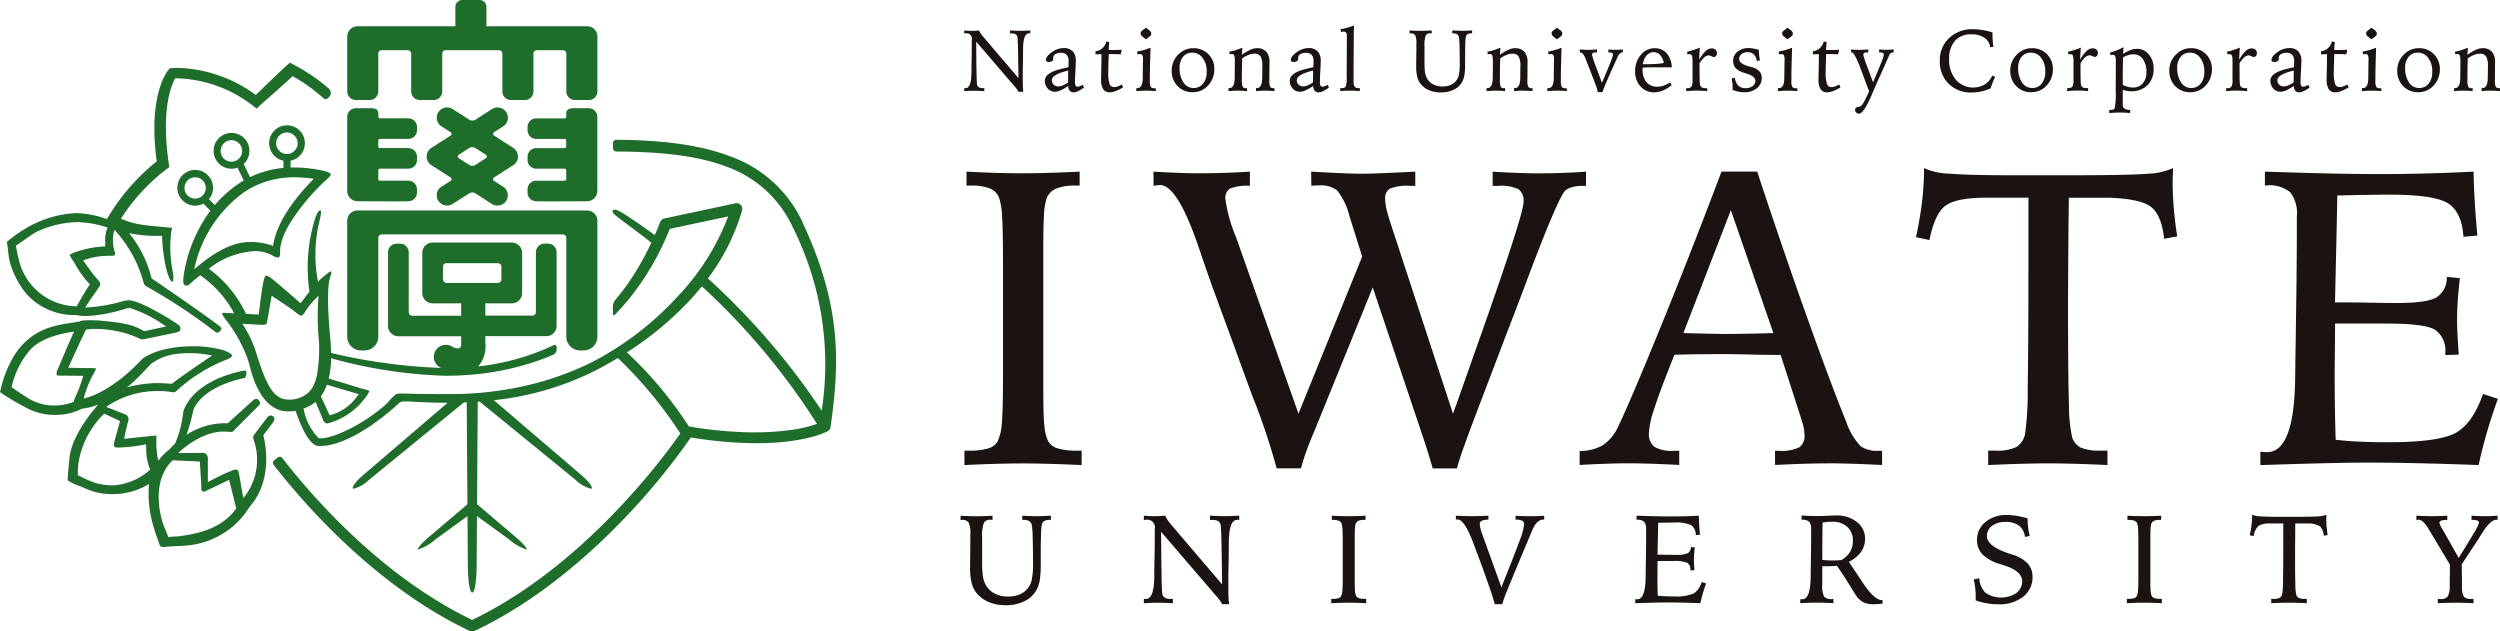 <svg xmlns="http://www.w3.org/2000/svg" width="311.975" height="78.794"><path d="M44.406 12.482h1.724a1.076 1.076 0 001.077-1.068V6.691a.43.43 0 01.431-.427h3.242a.43.43 0 01.431.427v4.723a1.075 1.075 0 001.077 1.068h1.725a1.076 1.076 0 001.077-1.068V6.691a.43.43 0 01.431-.427h6.639a.43.43 0 01.431.427v4.723a1.076 1.076 0 001.077 1.068h1.724a1.076 1.076 0 001.077-1.068V6.691A.431.431 0 0167 6.264h3.241a.43.43 0 01.431.427v4.723a1.076 1.076 0 001.077 1.068h1.724a1.076 1.076 0 001.077-1.068V4.555a1.291 1.291 0 00-1.293-1.281H60.704V.854A.861.861 0 0059.842 0h-2.155a.861.861 0 00-.862.854v2.42h-12.2a1.291 1.291 0 00-1.293 1.281v6.859a1.076 1.076 0 001.077 1.068M61.681 22.129l2.007-1.287.375-.242h.007l.05-.036q.037-.028.072-.058l.04-.035c.031-.029.061-.06.089-.091l.013-.014a1.253 1.253 0 00.093-.125l.005-.006.016-.027.043-.073c.014-.025.016-.033.024-.05l.028-.061c.009-.021.016-.042.024-.064a.757.757 0 00.036-.123l.011-.048c.003-.016.009-.048.012-.073s0-.034.007-.051 0-.045 0-.067v-.059-.059-.067c0-.022 0-.034-.007-.051s-.007-.049-.012-.073a.98.98 0 00-.03-.12l-.017-.051a1.473 1.473 0 00-.052-.125l-.024-.05c-.008-.017-.028-.049-.043-.073a.382.382 0 00-.016-.027l-.006-.008-.053-.073-.024-.031c-.016-.02-.034-.039-.052-.058l-.036-.039-.043-.039-.055-.049-.029-.032a1.154 1.154 0 00-.071-.051l-.367-.236-2.007-1.287a.255.255 0 010-.464l1.106-.709a1.274 1.274 0 00.383-1.772 1.3 1.3 0 00-1.788-.38l-2.081 1.335a.731.731 0 01-.723 0l-2.09-1.336a1.3 1.3 0 00-1.788.38 1.274 1.274 0 00.383 1.772l1.106.709a.255.255 0 010 .464l-2.007 1.287-.367.236a1.59 1.59 0 00-.072.051l-.034.025-.056.049-.042.038-.037.04c-.012.014-.035.038-.051.058l-.024.032c-.018.024-.037.048-.053.073l-.006.008-.016.027-.043.073c-.014.025-.016.033-.024.05l-.028.061c-.009.02-.016.042-.024.063s-.012.034-.017.052a3.066 3.066 0 00-.03.119l-.012.072c-.003.024 0 .034-.007.052s0 .045 0 .067v.185c0 .022 0 .035.007.052s.007.048.012.072a.98.98 0 00.03.119l.017.052a.872.872 0 00.052.124l.024.05c.008.017.028.049.043.073s.01.019.016.028v.007a1.286 1.286 0 00.093.125l.013.014c.028.031.057.062.088.091l.041.036q.034.029.071.057l.051.036h.007l.375.242 2.007 1.287a.255.255 0 010 .464l-1.106.709a1.274 1.274 0 00-.383 1.772 1.3 1.3 0 001.788.38l.362-.232 1.72-1.1a.731.731 0 01.723 0l1.719 1.1.362.232a1.3 1.3 0 001.788-.38 1.274 1.274 0 00-.383-1.772l-1.106-.709a.255.255 0 010-.464m-1.075-2.363l-1.3.837a.731.731 0 01-.723 0l-1.3-.837a.255.255 0 010-.464l1.3-.837a.731.731 0 01.723 0l1.3.837a.255.255 0 010 .464M45.052 43.731h.431a1.721 1.721 0 001.724-1.708V29.68a.43.43 0 01.431-.427h22.6a.43.43 0 01.431.427v12.343a1.721 1.721 0 001.724 1.708h.431a1.721 1.721 0 001.724-1.708V27.545a1.291 1.291 0 00-1.293-1.281H44.621a1.291 1.291 0 00-1.293 1.281v14.478a1.721 1.721 0 001.724 1.708M70.442 22.55h-3.531a1.076 1.076 0 00-1.077 1.068v.427a1.076 1.076 0 001.077 1.068c.292.04 6.337 0 6.337 0a1.291 1.291 0 001.293-1.281V14.57a1.076 1.076 0 00-1.077-1.068H71.74c-.593 0-1.077.07-1.077.657v.4a.215.215 0 01-.215.213h-3.537a1.076 1.076 0 00-1.077 1.068v.427a1.076 1.076 0 001.077 1.068h3.536a.215.215 0 01.215.213v.722a.215.215 0 01-.215.213h-3.536a1.076 1.076 0 00-1.077 1.068v.427a1.076 1.076 0 001.077 1.068h3.536a.215.215 0 01.215.213v1.079a.215.215 0 01-.215.213M44.622 25.112s6.045.04 6.337 0a1.076 1.076 0 001.077-1.068v-.427a1.076 1.076 0 00-1.077-1.068h-3.536a.215.215 0 01-.215-.213v-1.078a.215.215 0 01.215-.214h3.536a1.076 1.076 0 001.077-1.068v-.427a1.076 1.076 0 00-1.077-1.068h-3.536a.215.215 0 01-.215-.213v-.722a.215.215 0 01.215-.213h3.536a1.076 1.076 0 001.077-1.068v-.427a1.076 1.076 0 00-1.077-1.068h-3.536a.215.215 0 01-.215-.213v-.4c0-.587-.485-.657-1.077-.657h-1.724a1.076 1.076 0 00-1.077 1.068v9.262a1.291 1.291 0 001.293 1.281M32.877 54.394l-.023-.081 1.231-1.615c.326-.546.057-.706-.044-.766a.557.557 0 00-.28-.087.571.571 0 00-.436.281l-1.646 2.164a.641.641 0 00-.051.536 7.487 7.487 0 01-1.028 7.033l-.225.277-.015.011-.577-3.268c-.1-.251-.246-.284-.363-.284a.931.931 0 00-.312.066 20.489 20.489 0 00-2.334 1.064c-.224.115-.418.215-.586.295l-.246.117-.006-2.992a.643.643 0 00-.535-.634l-3.164.029.336-.3c.623-.559 2.851-2.383 5.343-2.383 0 0 .444.013.885.042a.412.412 0 00.262-.061l3.16-3.163.012-.011a.514.514 0 00.213-.339.547.547 0 00-.166-.382.393.393 0 00-.3-.162.756.756 0 00-.447.213l-3.106 2.825h-.071c-.1 0-.2-.006-.306-.006a8.829 8.829 0 00-4.79 1.462 19.992 19.992 0 00.837-2.989c.005-.028.688-2.839 6.251-4.08.306-.068.31-.086.385-.53l.014-.08a.24.24 0 00-.284-.337 1.428 1.428 0 00-.3.038c-6.574 1.466-7.293 5.1-7.3 5.139a13.256 13.256 0 01-1.032 3.941 8.766 8.766 0 00-.7.713 6.909 6.909 0 00-1.382 1.4 10.842 10.842 0 01-.239-2.616 3.066 3.066 0 00-.012-.531c-.4.04-3.744.389-3.779.393l-.234.024.047-.228c.149-.729.378-1.7.481-2.046a.64.64 0 00-.284-.733l-2.477-.978.268-.181a11.135 11.135 0 016.378-1.789 8.854 8.854 0 011.1.062c.05 0 .112.015.184.026a3.724 3.724 0 00.52.062c.2 0 .34-.187.417-.269a20.316 20.316 0 016.083-3.785c.657-.258.773-.446.756-.558-.026-.164-.74-.553-1.158-.664a14.31 14.31 0 00-3.671-.469c-4.55 0-6.329 1.551-6.357 1.571a.634.634 0 00-.083.074c-3.305 3.515-5.964 4.529-6.954 4.8l-.291.08.078-.289a12.865 12.865 0 011.029-2.58c.026-.049.057-.1.091-.165a4.768 4.768 0 00.356-.723 5.721 5.721 0 00-.871-.047q-.176 0-.342.005L8.51 45.89l.112-.238c.264-.56.57-1.232.865-1.882.445-.981 1-2.156 1.219-2.569l.04-.074.083-.014a10.138 10.138 0 012.458.014 12.687 12.687 0 014.179 1.147.539.539 0 00.3.076 1.171 1.171 0 00.277-.036l3.888-.807c.334-.082.535-.166.573-.353a.643.643 0 00-.252-.644c-.039-.028-4.229-2.828-6.064-3.031h-.022a4.671 4.671 0 00-.523.042l-.023.007-.073-.007a20.059 20.059 0 01-4.926.859l.181-.274c.247-.375.485-.749.786-1.168.342-.476.677-.959.842-1.235.125-.21.076-.25.033-.43-.021-.085-.126-.223-.515-.669-.26-.3-.6-.75-1.453-1.93l-.121-.167.189-.087a8.957 8.957 0 012.649-.49c.123-.008.245-.008.347-.008h.219c.3 0 .472-.021.5-.062a.376.376 0 00.053-.395 4.637 4.637 0 01-.134-2.449l.069-.326.212.208a15.67 15.67 0 013.453 6.412.64.64 0 00.259.377l.143.084a71.249 71.249 0 018.5 5.616.446.446 0 00.283.13.6.6 0 00.4-.272c.181-.233.188-.315-.159-.579-2.224-1.691-7.063-4.993-8.02-5.649-.12-.082-.4-.209-.442-.353a14.326 14.326 0 00-2.784-5.568 17.518 17.518 0 003.425.342c.169 0 .339 0 .512-.008l.17-.005.007.169c.142 3.226.864 5.562 1.282 5.562h.011c.07-.013.212-.276.029-1.323a15.308 15.308 0 01-.253-4.11l.016-.252a5.38 5.38 0 01.141-.943l.025-.112h-.141c-3.725-.334-4.447-.4-6.071-1.043l-.172-.08.1-.162a24.416 24.416 0 015.621-6.05l.314-.229-.057-.382c-1-6.777.319-9.834.749-10.609l.048-.087h.23a16.138 16.138 0 019.489 3.442l.449.337.4-.392.272-.24c.743-.656 2.717-2.4 3.719-3.329l.095-.088.111.066a20.8 20.8 0 013.766 2.719.392.392 0 00.233.087c.235 0 .449-.267.556-.426a.707.707 0 00-.187-.92 21.95 21.95 0 00-4.215-2.881l-.2-.112-.4-.223-.346.3c-.72.628-2.9 2.751-3.81 3.634l-.1.1-.118-.082a17.227 17.227 0 00-9.652-3.293c-.421 0-.669.025-.715.029l-.268.029-.176.212c-.261.321-2.522 3.365-1.451 11.294l.013.1-.077.06a25.718 25.718 0 00-6.139 7.146 12.063 12.063 0 00-3.837-.747 13.4 13.4 0 00-6.262 1.889 17.586 17.586 0 00-2.394 1.7c.051.214.093.571.144 1.005a12.62 12.62 0 00.236 1.528A10.814 10.814 0 003.3 36.679a8.045 8.045 0 006.319 2.632 1.053 1.053 0 00.266.071 5.778 5.778 0 00.863.06 19.09 19.09 0 004.785-.873c.235-.067.421-.119.544-.149l.031-.008h.032a15.846 15.846 0 014.267 2.112l.345.213-2.734.587-.439-.212c-.767-.439-1.9-.822-4.652-1.06a14.123 14.123 0 00-2.453-.063c-.1.016-.509.038-.581.148v.008c-.211.026-.4.053-.532.072-2.353.344-5.361.726-7.52 4.037a14.314 14.314 0 00-1.833 4.689 31.726 31.726 0 003.616 2.116l.076.034a7.375 7.375 0 003.272.68 7.01 7.01 0 003.244-.771 7.118 7.118 0 002.01-.509.639.639 0 00-.032.07c-1.018 1.141-3.277 4.026-3.522 6.578l-.019.2c-.121 1.254-.225 2.338-.2 2.6a5.642 5.642 0 001.619.755 13.231 13.231 0 001.674.665 8.839 8.839 0 006.848-.957 13.954 13.954 0 00.643 5.558 7.83 7.83 0 00.324 1c.1.253.165.467.222.639.2.608.223.654.555.654.061 0 .128 0 .2-.009.715-.06 1.14-.078 1.551-.1a25.46 25.46 0 001.114-.065 10.169 10.169 0 007.952-4.851c3.152-3.518 1.781-8.619 1.719-8.842M2.429 32.727c-.045-.23-.141-.487-.2-.793-.077-.406-.158-.834-.224-1.163l-.023-.115.1-.063c.21-.13.5-.333.827-.568.542-.384 1.156-.818 1.687-1.116h.016a12.549 12.549 0 015.023-1.19 12.458 12.458 0 013.794.685 3.644 3.644 0 00-.3 1.663c0 .15.01.32 0 .528l-.007.158-.16.005a11.572 11.572 0 00-3.109.563l-.325.094a5.148 5.148 0 00-.854.389c.032.084.22.386.5.832l.2.321a12.281 12.281 0 001.74 2.423l.112.1-.085.123c-.608.882-1.284 2.112-1.562 2.62a7.514 7.514 0 01-7.144-5.49m4.278 17.872a6.115 6.115 0 01-3.08-.846 30.806 30.806 0 01-2.086-1.376l-.092-.075.019-.126a10.559 10.559 0 012.184-4.387c1.3-1.62 4.089-2.212 5.583-2.405-.665 1.418-1.515 3.5-2.045 4.714a1.052 1.052 0 00-.14.592c.055.079-.011.179.413.179h.076l2.828.026-.052.209a14.807 14.807 0 01-.772 2.1c-.16.376-.3.7-.382.949a6.615 6.615 0 01-2.454.447m11.821-4.863l.317-.337.015-.01a6.544 6.544 0 013.018-1.21 13.305 13.305 0 014.175.1l.431.066-.36.244c-.872.59-3.782 2.569-4.619 3.251l-.052.042h-.067l-.316-.02c-.409-.027-.968-.064-1.619-.064a15.573 15.573 0 00-3.607.533l.528-.442c.631-.532 1.476-1.431 2.156-2.154m-4.5 14.824a8.421 8.421 0 01-1.938-.246 10.95 10.95 0 01-2.034-.857l-.341-.158v-.107a7.833 7.833 0 01.155-1.868l.037-.2a11.01 11.01 0 013.095-5.515l1.973.937-.037.137c-.068.251-.153.552-.243.868-.156.551-.318 1.12-.427 1.566-.076.311-.072.548.012.634a.631.631 0 00.4.092H14.858a21.475 21.475 0 003.169-.36l.2-.042.009.2c0 .1.008.211.011.325a6.561 6.561 0 00.432 2.488.645.645 0 00.077.131 7.58 7.58 0 01-4.722 1.983m8.666 6.291l-.035.006a6.13 6.13 0 01-.93.086 3.409 3.409 0 00-.576.051l-.145.033-.054-.137c-.119-.3-.228-.573-.47-1.167-.623-1.527-1.563-5.844 1.067-8.3l3.375.159.01.152c.007.108.179 2.658.173 2.993s.008.477.159.566a.712.712 0 00.208.04.154.154 0 00.068-.011c.157-.084 2.741-1.311 2.851-1.363l.191-.091.892 3.562c-.933 1.3-2.631 2.879-6.785 3.421" fill="#1f6d2b"/><path d="M100.171 27.77a15.719 15.719 0 00-9.044-8.254c-3.344-1.287-7.6-1.947-13.01-2.057-.534-.011-1.2-.015-1.2-.015a.427.427 0 00-.431.424v.612a.433.433 0 00.431.429s.67 0 1.2.013c5.45.1 9.447.688 12.511 1.867a14.4 14.4 0 018.293 7.556 38.019 38.019 0 013.617 22.9 88.569 88.569 0 00-14.193-16.5 26.64 26.64 0 004.26-8.479.706.706 0 00-.158-.683.718.718 0 00-.672-.211l-8.872 1.891a.708.708 0 00-.515.437q-.324.839-.676 1.641a79.659 79.659 0 00-3.6-2.5 9.159 9.159 0 00-.963-.56c-.025-.013-.512-.26-.668-.013-.124.2.045.361.426.7 0 0 .629.485 1.205.909 1.071.789 2.209 1.649 3.167 2.406a35.265 35.265 0 01-2.9 5.077c-.624.9-1.623 2.1-1.623 2.1a1.377 1.377 0 00-.274.756v.9c0 .235.133.287.3.116 0 0 .992-1.044 1.6-1.786a33.448 33.448 0 005.16-8.8l.034-.085 7.3-1.557-.121.3a30.025 30.025 0 01-6.217 9.722 38.7 38.7 0 01-10.665 8.169 37.515 37.515 0 01-10.122 3.309 41.415 41.415 0 01-7.757.669c-1.915 0-3.592 0-5.146-.055a24.574 24.574 0 00-.686-.011c-.56 0-.626.035-.739.1l-.075.038a8 8 0 00-.929.948l-.187.191c-.106.1-.206.206-.316.3-3.547 2.966-7.034 4.137-8.007 4a.342.342 0 01-.168-.043 6.8 6.8 0 01-1.823-3.507.192.192 0 00-.091-.117 6.584 6.584 0 00.8-.359 4.109 4.109 0 00.755-.516l.982 2.372a.6.6 0 00.538.326 8.61 8.61 0 004.781-3.341 2.852 2.852 0 00.415-.706 3.2 3.2 0 00-.8-.267l-.206-.055c-2.469-.754-3.516-1.061-4.074-1.235a11.748 11.748 0 00.306-2.525 59.84 59.84 0 0014.269 2.183c1.179 0 2.351-.053 3.484-.159a33.74 33.74 0 009.082-2.1c.449-.177.908-.381.908-.381a.718.718 0 00.393-.6v-.331a.249.249 0 00-.388-.241s-.469.225-.913.417a29.685 29.685 0 01-8.484 2.225 3.762 3.762 0 00.892-2.9v-.874h7.6a1.291 1.291 0 001.293-1.281v-9.2a1.076 1.076 0 00-1.077-1.068h-.431a1.076 1.076 0 00-1.077 1.068v7.492a.43.43 0 01-.431.427h-5.879v-1.536h3.3a1.291 1.291 0 001.293-1.281v-5.022a1.291 1.291 0 00-1.293-1.281h-9.876a1.291 1.291 0 00-1.293 1.281v5.022a1.291 1.291 0 001.293 1.281h3.557v1.545h-6.109a.43.43 0 01-.431-.427v-7.492a1.076 1.076 0 00-1.077-1.068h-.431a1.076 1.076 0 00-1.077 1.068v9.2a1.291 1.291 0 001.293 1.281h7.833v.897c0 .494-.114.541-.26.6l-.042.018a1.358 1.358 0 01-.773-.192 1.516 1.516 0 00-2.09.422 1.486 1.486 0 00.426 2.071c.052.034.127.081.22.135a69.929 69.929 0 01-13.706-1.864 26.283 26.283 0 00-.133-2.107c-.121-1.281-.482-5.585-.034-7.195.019-.068.042-.141.065-.216.05-.161.184-.589.105-.644a.062.062 0 00-.038-.012 1.027 1.027 0 00-.411.244l-.11.085a9.774 9.774 0 00-1.082.963 17.842 17.842 0 01.155-7.471 6.14 6.14 0 01.046-.187c.2-.793.226-1.218.076-1.262a.087.087 0 00-.026 0c-.112 0-.38.258-.673 1.224a20.506 20.506 0 00-.642 8.929c-.315.392-.6.767-.833 1.085l-.271.362-.141-.123c-1.213-1.065-3.366-2.9-3.492-2.988l-.159-.1a1.181 1.181 0 00-.45-.239.245.245 0 00-.112.033c-.114.057-.184.306-.23.471v.016c-.191.683-.478 2.946-.618 4.175l-.018.159-1.594-.072a14.673 14.673 0 00-4.65-5.64 10.212 10.212 0 015.712-2.2 4.459 4.459 0 012.148.5l.108.057a1.749 1.749 0 00.641.249.188.188 0 00.067-.01c.1-.04.24-.139.223-.544-.066-1.551.838-3.463 2.845-6.017a26.37 26.37 0 012.917-3.129l.147-.139c.3-.278.447-.43.407-.584-.024-.091-.3-.279-.975-.423a17.345 17.345 0 00-3.615-.4c-.14 0-.279 0-.417.007v-.848a2.23 2.23 0 10-.889 0v.9a12.077 12.077 0 00-4.171 1.157l-.793-1.646a2.193 2.193 0 00.717-1.619 2.235 2.235 0 10-1.48 2.079l.773 1.6c-.205.12-.409.245-.608.378a14.41 14.41 0 00-3 2.684l-.729-.735a2.187 2.187 0 00.508-1.4 2.229 2.229 0 10-1.2 1.959l.867.875a18.262 18.262 0 00-3.324 8v.017c-.071.5-.135 1.17.115 1.28a.565.565 0 00.225.059.722.722 0 00.451-.231c.434-.391.854-.745 1.261-1.068l.114.088a13.5 13.5 0 014.123 4.665l-1.293-.058h-.043c-.148 0-.158.039-.165.064s.008.178.4.719a17.654 17.654 0 012.79 4.988c.106.315.208.686.315 1.079a13.914 13.914 0 00.647 1.986c.886 1.944 1.761 2.879 3.122 3.338a3.55 3.55 0 001.121.12h.106a4.141 4.141 0 00.671-.058c1 2.937 1.976 4.3 2.816 4.381 4.08.164 9.433-4.723 10.1-5.362.257-.245.768-.194 1.215-.194h.088a70.71 70.71 0 004.669.162h.081l-10.44 8.935c-1.251 1.069-1.482 1.642-1.4 1.76a.148.148 0 00.1.029 4.167 4.167 0 001.894-1.079l11.874-9.686.356-.013.086 12.721-4.479 3.806c-1.308 1.063-1.721 1.68-1.733 1.844h.019a5.872 5.872 0 002.185-1.251l4.018-2.921.043 6.3c.03 1.845.232 3.237.548 3.237s.519-1.391.548-3.237l.043-6.309 4.026 2.927a5.881 5.881 0 002.187 1.253h.019c-.011-.163-.425-.781-1.73-1.841l-4.493-3.819.087-12.792.231-.016 12.012 9.8a4.162 4.162 0 001.892 1.078.147.147 0 00.1-.03c.081-.119-.151-.692-1.4-1.759l-10.828-9.262a36.652 36.652 0 0012.695-3.706q1.44-.745 2.776-1.553a52.657 52.657 0 017.8 9.408c-2 2.882-12.029 16.567-25.972 23.274-10.561-5.078-18.806-14.063-23.056-19.38-.306-.383-.633-.806-.633-.806a.422.422 0 00-.6-.071l-.4.321a.438.438 0 00-.073.606s.34.439.649.824c1.114 1.389 2.479 3 4.082 4.739 4.356 4.715 11.314 11.17 19.728 15.141a.7.7 0 00.11.038.784.784 0 00.164.025h.048a.683.683 0 00.095-.01.675.675 0 00.069-.015.678.678 0 00.111-.038c8.414-3.972 15.372-10.426 19.728-15.141a82.079 82.079 0 007.2-8.912l.062-.09.108.017a51.22 51.22 0 008.082.7c6.118 0 8.785-1.437 8.9-1.5a.686.686 0 00.346-.5c1.062-7.645 1.533-14.843-3.488-25.531m-44.878 7.1v-1.605a.43.43 0 01.431-.427h6.429a.43.43 0 01.431.427v1.605a.43.43 0 01-.431.427H55.72a.43.43 0 01-.431-.427M34.461 17.885a1.341 1.341 0 111.341 1.329 1.336 1.336 0 01-1.341-1.329m-6.921.961a1.341 1.341 0 111.341 1.329 1.336 1.336 0 01-1.341-1.329m-3.2 5.937a1.329 1.329 0 111.341-1.329 1.336 1.336 0 01-1.341 1.329m-.1 8.822l.107-.491a15.87 15.87 0 016.221-9.209 11.308 11.308 0 016.387-1.78c.581 0 1.417.086 1.864.138l.346.04-.242.249c-1.574 1.613-4.293 4.789-4.816 7.933l-.034.2-.2-.073a8.551 8.551 0 00-2.684-.414h-.047c-1.928.013-4.06 1.02-6.519 3.079zm20.181 15.478l.353.118-.234.292a5.956 5.956 0 01-3.054 2.234l-.347.1-1.1-2.377a5.561 5.561 0 00.751-1.438zm-9.119.69c-.917-.309-1.581-1.094-2.3-2.8-.363-.863-.642-1.745-.917-2.56A14.183 14.183 0 0030.24 40.4l1.978.111c1.1.1 1.055-.1 1.1-.327.138-.634.577-3.282.577-3.282 1.14.748 2.02 1.342 2.522 1.7.239.169.931.785 1.178.785.137 0 .268-.175.415-.372a9.468 9.468 0 011.745-2.1 30.814 30.814 0 00.051 5.7 19.25 19.25 0 01-.161 3.571c-.19 1.622-.769 2.7-1.719 3.2a3.515 3.515 0 01-2.63.385m58.756 4.193a52.063 52.063 0 01-8.08-.744 49.316 49.316 0 00-7.738-9.25 40.68 40.68 0 007.852-6.5q.789-.851 1.5-1.733a84.946 84.946 0 0114.366 17.16 16.651 16.651 0 01-3.189.749 33.05 33.05 0 01-4.7.308" fill="#1f6d2b"/><path d="M120.612 21.416q1.812.1 3.6.154t3.5.051q1.45 0 3.236-.051t3.78-.154v1.745h-.44a6.344 6.344 0 00-2.525.385 2.2 2.2 0 00-1.178 1.284 7.97 7.97 0 00-.3 1.913q-.091 1.323-.09 4.3v17.9q0 3.03.142 4.263a5.445 5.445 0 00.453 1.823 1.96 1.96 0 001.2.925 8.255 8.255 0 002.446.282h.544v1.8q-2.227-.1-4.117-.154t-3.159-.051q-1.5 0-3.392.051t-3.961.154v-1.8h.518a8.238 8.238 0 002.46-.282 1.958 1.958 0 001.191-.925 6.518 6.518 0 00.5-2.273q.142-1.579.143-5.714v-14.1q0-4.032-.1-5.739a10.079 10.079 0 00-.337-2.375 2.119 2.119 0 00-1.126-1.284 6.23 6.23 0 00-2.524-.385h-.466zM162.037 51.617l7.948-19.6-1.579-5.029a8.424 8.424 0 00-1.528-3.207 3.184 3.184 0 00-2.2-.642q-.414 0-.634.013t-.4.039l-.026-1.771q2.381.129 3.832.193t2.485.064q.984 0 2.524-.064t4.156-.193v1.771h-.7a5.654 5.654 0 00-2.46.346 1.37 1.37 0 00-.6 1.3 6.2 6.2 0 00.194 1.386q.194.821.919 2.976l7.353 22.426q1.01-2.8 2.745-7.749 6.058-17.037 6.058-18.68a1.779 1.779 0 00-.621-1.578 5.118 5.118 0 00-2.563-.423h-.673v-1.771q1.631.1 3.12.154t2.706.051q1.4 0 2.861-.051t2.965-.154v1.771h-.414a5.071 5.071 0 00-1.23.128 2.6 2.6 0 00-.893.411q-.829.642-4.583 10.572l-1.139 3.028-2.175 5.671q-.958 2.541-2.537 6.672-2.849 7.416-3.133 8.775h-3.029q-.362-1.334-1.113-3.618l-.362-1.078-6.006-17.885-6.992 17.209q-.078.206-.311.77a33.366 33.366 0 00-1.657 4.593h-3.029a83.919 83.919 0 00-3.055-9.083q-1.347-3.669-2.123-5.825l-2.822-7.672q-.7-1.95-1.786-5.157-2.615-7.621-4.79-7.621a2.028 2.028 0 00-.3.026l-.479.077-.026-1.771q1.657.1 3.133.154t2.719.051q1.476 0 3.029-.051t3.159-.154v1.771a5.857 5.857 0 00-2.46.334 1.365 1.365 0 00-.6 1.309 18.939 18.939 0 001.269 4.619l.1.257zM214.828 21.416h4.453q3.365 10.195 6.382 18.617t4.751 12.659a8.115 8.115 0 001.786 3 3.52 3.52 0 002.149.565h.518v1.77q-2.019-.1-3.689-.154t-2.809-.051q-1.45 0-3.185.051t-3.677.154v-1.77h.492a5.143 5.143 0 002.511-.424 1.694 1.694 0 00.673-1.556 4.552 4.552 0 00-.1-.913 10.534 10.534 0 00-.337-1.2l-2.537-7.869q-.984 0-2.693-.026-3.107-.077-3.987-.077-1.761 0-3.327.013t-3.249.064q-1.839 4.6-2.511 6.712a11.573 11.573 0 00-.673 3.009 2.061 2.061 0 00.673 1.762 4.214 4.214 0 002.408.5h.7v1.77q-1.89-.1-3.534-.154t-2.939-.051q-1.036 0-2.589.051t-3.366.154v-1.745a5.708 5.708 0 002.913-.732 5.556 5.556 0 001.877-2.273q1.449-3 5.139-12.03t7.78-19.837m1.165 4.824l-5.929 15.344q.492 0 1.424.026 2.925.077 3.987.077 1.294 0 4.686-.077.751-.025 1.139-.026zM248.104 56.232h.906a5.549 5.549 0 002.615-.449 2.515 2.515 0 001.087-1.655 38.749 38.749 0 00.324-5.773q.09-4.978.091-15.5V24.67h-5.23q-3.806 0-5.139 1.014t-1.981 4.272l-1.683-.359q.492-2.232.751-4.388a35.508 35.508 0 00.259-4.234 8.023 8.023 0 003.146.693q2.369.206 8.3.205h6.317q7.871 0 10.136-.192a8.432 8.432 0 003.172-.706q0 .257-.026.808t-.026.834q0 1.617.142 3.336t.427 3.541l-1.631.308q-.31-2.9-1.592-3.951t-5.4-1.18h-4.893q-.026 1.463-.052 4.131-.052 7.005-.052 9.417 0 9.109.117 12.342a18.315 18.315 0 00.4 4.028 2.138 2.138 0 001.113 1.283 5.966 5.966 0 002.382.359h.906v1.8q-2.15-.1-4.052-.154t-3.4-.051q-1.321 0-3.25.051t-4.181.154zM282.64 21.416q4.53.154 8.1.231t6.162.077q2.874 0 5.812-.077t5.968-.231q.025 1.925.155 3.939t.31 4.041l-1.734.154q-.208-3.079-1.916-4.17t-7.379-1.09q-1.45 0-5.308.077-.777.026-1.139.026-.052 3.079-.155 7.544t-.13 5.8h.8q1.527 0 3.819.038t3.068.039q3.753 0 4.958-.693a2.9 2.9 0 001.307-2.566l1.631.154q-.182 1.591-.272 2.951t-.08 2.513q0 .667.13 2.874l.078 1.206-1.683.051v-.205a3.158 3.158 0 00-1.282-2.951q-1.282-.77-5.994-.77h-6.473q0 1.257-.026 3.477t-.026 3.195q0 1.694.026 3.528t.1 4.3q1.295.154 2.939.231t3.612.077q6.5 0 8.557-1.244t3.275-4.785l1.864.616q-.777 2.13-1.372 4.183t-1.036 4.08q-4.065-.154-7.56-.231t-6.317-.077q-3.858 0-12.428.282l-.932.026v-1.668q.181.026.35.039c.112.009.28.013.5.013q3.443 0 3.5-9.6.025-2.412.052-3.772l.1-7q.025-2.258.039-4.388t.013-4.619a4.355 4.355 0 00-.828-3.053 4.072 4.072 0 00-2.952-.847h-.207zM123.857 64.353v.52c-.031 0-.075 0-.131-.008s-.1-.008-.124-.008a.853.853 0 00-.826.4 4.969 4.969 0 00-.216 1.891v2.795a15.5 15.5 0 00.077 1.83 3.369 3.369 0 00.255.973 2.735 2.735 0 001.116 1.26 3.458 3.458 0 001.779.433 3.852 3.852 0 001.367-.222 2.558 2.558 0 001-.681 2.6 2.6 0 00.587-1.126 10.1 10.1 0 00.17-2.22q0-1.868-.043-3.143a10.765 10.765 0 00-.112-1.543.824.824 0 00-.336-.49 1.486 1.486 0 00-.737-.138h-.116v-.52c.062 0 .152 0 .27.008q1.065.054 1.521.053t1.513-.053c.124 0 .214-.008.27-.008v.52h-.093a1.573 1.573 0 00-.683.115.67.67 0 00-.328.383 5.119 5.119 0 00-.124 1.168q-.039.946-.039 3.059v.766a13.854 13.854 0 01-.093 1.849 4.544 4.544 0 01-.3 1.129 3.259 3.259 0 01-1.49 1.6 5.1 5.1 0 01-2.494.582 5.559 5.559 0 01-1.833-.291 3.926 3.926 0 01-1.424-.842 3.242 3.242 0 01-.911-1.374 7.145 7.145 0 01-.27-2.217q0-.551.015-1.8t.015-1.956v-.237a3.513 3.513 0 00-.22-1.623 1 1 0 00-.861-.306h-.139v-.52q.548.031 1.042.046t.9.015q.494 0 1-.015t1.035-.046M142.737 64.353q.363.031.706.046t.676.015q.247 0 .579-.015t.718-.046a2.848 2.848 0 00.278.52 6.558 6.558 0 00.448.589l6.369 7.467q-.023-1.163-.046-3.083-.062-4.032-.139-4.338a.756.756 0 00-.328-.49 1.6 1.6 0 00-.768-.138h-.239v-.528c.062 0 .154 0 .278.008q1.1.054 1.544.053t1.59-.053c.108 0 .19-.008.247-.008l-.008.528c-.031 0-.064-.009-.1-.011s-.085 0-.147 0q-1.035 0-1.05 2.854-.008.719-.008 1.125l-.031 2.035q-.015.452-.019.93t0 1.312q0 .926.023 1.442a6.9 6.9 0 00.077.83h-.857a6.72 6.72 0 00-.934-1.224l-.077-.092-6.624-7.72v.176q.046 7.161.154 7.574a.754.754 0 00.328.49 1.554 1.554 0 00.753.138h.232v.536c-.077 0-.191-.01-.34-.015q-1.081-.046-1.474-.046t-.838.015q-.46.016-.969.046v-.528h.25q1.034 0 1.05-2.838.008-.719.008-1.125l.039-2.035q.008-.658.012-1.282t0-1.427a.96.96 0 00-1.158-1.163h-.205zM166.202 64.353q.54.031 1.073.046t1.042.015q.432 0 .965-.015t1.127-.046v.52h-.131a1.891 1.891 0 00-.753.115.655.655 0 00-.351.383 2.369 2.369 0 00-.089.57q-.027.394-.027 1.283v5.337q0 .9.042 1.271a1.625 1.625 0 00.135.543.585.585 0 00.359.276 2.464 2.464 0 00.73.084h.162v.536q-.664-.031-1.228-.046t-.942-.015q-.448 0-1.011.015t-1.181.046v-.536h.154a2.46 2.46 0 00.734-.084.585.585 0 00.355-.276 1.947 1.947 0 00.15-.678q.042-.471.043-1.7v-4.2q0-1.2-.031-1.711a3.013 3.013 0 00-.1-.708.632.632 0 00-.336-.383 1.857 1.857 0 00-.753-.115h-.139zM181.673 64.353q.579.031 1.1.046t.911.015q.494 0 1.007-.015t1.054-.046l-.008.482a2.551 2.551 0 00-.861.168.414.414 0 00-.212.4 2.307 2.307 0 00.081.539q.081.325.289.9l2.324 6.442q1.86-4.629 2.343-6a7.276 7.276 0 00.483-1.8.545.545 0 00-.189-.482 1.97 1.97 0 00-.868-.161v-.482q.463.031.915.046t.884.015q.37 0 .826-.015t.95-.046v.482h-.116q-.849 0-1.443 1.484-.132.337-.216.52-2.177 5.18-2.8 6.74a14.131 14.131 0 00-.656 1.813h-.949a21.38 21.38 0 00-.718-2.287q-.718-2.1-1.737-4.767-.069-.191-.2-.543-1.119-2.976-1.976-2.976h-.12l-.089.011zM204.232 64.353q1.351.046 2.416.069t1.837.023q.857 0 1.733-.023t1.779-.069q.008.574.046 1.174t.093 1.205l-.517.046a1.491 1.491 0 00-.571-1.243 4.755 4.755 0 00-2.2-.325q-.432 0-1.583.023-.232.008-.34.008-.016.918-.046 2.249t-.035 1.729h.239q.456 0 1.139.011t.915.011a3.428 3.428 0 001.478-.207.865.865 0 00.39-.765l.486.046q-.054.474-.081.88t-.027.75q0 .2.039.857l.023.359-.5.015v-.057a.941.941 0 00-.382-.88 4.247 4.247 0 00-1.787-.23h-1.93q0 .375-.008 1.037t-.008.952q0 .505.008 1.052t.031 1.282q.386.046.876.069t1.077.023a5.681 5.681 0 002.551-.371 2.555 2.555 0 00.976-1.427l.556.184q-.231.635-.409 1.247t-.309 1.216q-1.212-.046-2.254-.069t-1.884-.023q-1.15 0-3.706.084l-.278.008v-.5c.036.005.071.009.1.011s.084 0 .151 0q1.026 0 1.042-2.862.008-.719.016-1.125l.031-2.089q.007-.673.011-1.308t0-1.377a1.3 1.3 0 00-.247-.91 1.215 1.215 0 00-.88-.253h-.062zM224.66 74.773c.036.005.071.009.1.011s.084 0 .151 0q1.026 0 1.042-2.862.008-.719.016-1.125l.031-2.089q.008-.673.011-1.308t0-1.377a1.3 1.3 0 00-.247-.91 1.214 1.214 0 00-.88-.253h-.062v-.535q.517.038 1.023.053t.984.015q.517 0 1.285-.035t1.023-.034a3.967 3.967 0 012.594.826 2.57 2.57 0 011.011 2.073 2.808 2.808 0 01-.506 1.649 4.007 4.007 0 01-1.517 1.236l1.443 2.165q.077.122.232.352 1.5 2.265 2.455 2.265h.077v.436c-.072 0-.18.015-.324.031q-.5.046-.733.046a3.155 3.155 0 01-1.293-.218 2.569 2.569 0 01-.938-.845q-.077-.1-.853-1.362t-1.563-2.379q-.294.031-.625.046t-.733.015h-.463v2.349a2.731 2.731 0 00.239 1.45 1.172 1.172 0 00.949.3.324.324 0 00.062-.008.343.343 0 01.062-.008.141.141 0 01.05.008.084.084 0 00.027.008v.505q-.549-.03-1.089-.046t-1.073-.015q-.285 0-.8.015t-1.173.046zm2.748-4.9q.371.038.7.053t.583.015q.216 0 .494-.011t.6-.042a3.039 3.039 0 001.088-1.029 2.686 2.686 0 00.347-1.4 2.213 2.213 0 00-.695-1.706 2.642 2.642 0 00-1.868-.643q-.317 0-.618.027t-.594.08q-.023.949-.031 1.951t-.008 2.7M253.023 64.682a9.443 9.443 0 00.066 1.117 8.192 8.192 0 00.2 1.086l-.6.115a2.021 2.021 0 00-.737-1.408 2.782 2.782 0 00-1.71-.459 2.642 2.642 0 00-1.656.49 1.523 1.523 0 00-.637 1.262q0 1.27 2.717 2.173.363.115.556.184a4.207 4.207 0 011.83 1.1 2.423 2.423 0 01.587 1.656 3.026 3.026 0 01-1.165 2.467 4.756 4.756 0 01-3.088.945 8.367 8.367 0 01-2.849-.49c.005-.051.009-.111.011-.18s0-.169 0-.3a9.219 9.219 0 00-.062-1.071 9.46 9.46 0 00-.185-1.056l.695-.161a2.714 2.714 0 00.8 1.836 3.47 3.47 0 003.829.011 1.788 1.788 0 00.718-1.465q0-1.27-2.239-1.974-.317-.1-.494-.161a5.193 5.193 0 01-2.223-1.217 2.583 2.583 0 01-.672-1.836 2.751 2.751 0 011.05-2.2 3.959 3.959 0 012.632-.88 7.685 7.685 0 011.173.092 14.071 14.071 0 011.451.321M265.484 64.353q.54.031 1.073.046t1.042.015q.432 0 .965-.015t1.127-.046v.52h-.127a1.891 1.891 0 00-.753.115.656.656 0 00-.351.383 2.376 2.376 0 00-.089.57q-.027.394-.027 1.283v5.337q0 .9.042 1.271a1.621 1.621 0 00.135.543.584.584 0 00.359.276 2.467 2.467 0 00.73.084h.162v.536q-.664-.031-1.228-.046t-.942-.015q-.448 0-1.011.015t-1.181.046v-.536h.154a2.458 2.458 0 00.733-.084.584.584 0 00.355-.276 1.935 1.935 0 00.151-.678q.042-.471.043-1.7v-4.2q0-1.2-.031-1.711a3 3 0 00-.1-.708.631.631 0 00-.336-.383 1.856 1.856 0 00-.753-.115h-.139zM283.427 74.735h.27a1.654 1.654 0 00.78-.134.749.749 0 00.324-.493 11.537 11.537 0 00.1-1.721q.027-1.484.027-4.621v-2.441h-1.559a2.712 2.712 0 00-1.532.3 2.1 2.1 0 00-.591 1.274l-.5-.107q.147-.666.224-1.308a10.593 10.593 0 00.077-1.262 2.393 2.393 0 00.938.207q.706.061 2.474.061h1.884q2.347 0 3.022-.057a2.516 2.516 0 00.946-.21c0 .051 0 .131-.008.241s-.008.193-.008.249q0 .482.042.995t.127 1.056l-.486.092a1.721 1.721 0 00-.475-1.178 2.919 2.919 0 00-1.61-.352h-1.459q-.008.436-.016 1.232-.016 2.089-.015 2.808 0 2.716.035 3.68a5.46 5.46 0 00.12 1.2.638.638 0 00.332.383 1.777 1.777 0 00.71.107h.27v.536q-.641-.03-1.208-.046t-1.015-.015q-.393 0-.969.015t-1.247.046zM301.538 64.353q.571.031 1.073.046t.888.015q.417 0 .9-.015t1-.046v.528h-.108a1.852 1.852 0 00-.648.088q-.224.088-.224.256a2.451 2.451 0 00.378.826l.162.276 1.86 3.29q1.266-2.012 1.9-3.106a5.472 5.472 0 00.633-1.27.287.287 0 00-.189-.272 1.562 1.562 0 00-.614-.088h-.131v-.528q.463.031.88.046t.733.015q.394 0 .8-.015t.841-.046v.528a.149.149 0 00-.039-.011.457.457 0 00-.069 0h-.093q-.687 0-1.783 1.744-.34.543-.541.857l-1.945 2.946.031 2.731a2.394 2.394 0 00.247 1.327 1.21 1.21 0 00.919.264h.27v.536q-.641-.031-1.216-.046t-1.031-.015q-.386 0-.961.015t-1.247.046v-.536c.036 0 .09 0 .162.008s.124.008.154.008a1.107 1.107 0 00.911-.306 2.326 2.326 0 00.255-1.27l.031-2.716-2.494-4.17q-.07-.1-.177-.291-.687-1.148-1.251-1.148a.761.761 0 00-.1.008l-.166.023zM120.327 3.806q.251.021.489.032t.468.011q.171 0 .4-.011t.5-.032a1.985 1.985 0 00.192.36 4.561 4.561 0 00.31.408l4.409 5.17q-.016-.8-.032-2.135-.043-2.791-.1-3a.522.522 0 00-.227-.339 1.105 1.105 0 00-.532-.1h-.166v-.366q.064 0 .192.005.759.037 1.069.037t1.1-.037q.112-.005.171-.005l-.005.366c-.021 0-.044-.006-.069-.008s-.059 0-.1 0q-.716 0-.727 1.976-.005.5-.005.779l-.021 1.409q-.011.313-.013.644t0 .908q0 .641.016 1a4.784 4.784 0 00.053.575h-.593a4.648 4.648 0 00-.647-.847l-.053-.063-4.586-5.349v.122q.032 4.958.107 5.244a.522.522 0 00.227.339 1.075 1.075 0 00.521.1h.16v.371q-.08-.005-.235-.011-.748-.032-1.021-.032t-.58.011q-.318.011-.671.032v-.371h.172q.716 0 .727-1.965.005-.5.005-.779l.027-1.409.008-.887q.003-.431 0-.988a.665.665 0 00-.8-.805h-.144zM135.121 10.595l.15.334a4.853 4.853 0 01-.732.442 1.345 1.345 0 01-.534.156.64.64 0 01-.513-.2.963.963 0 01-.187-.6 6.631 6.631 0 01-.967.554 1.763 1.763 0 01-.689.167 1.168 1.168 0 01-.9-.4 1.417 1.417 0 01-.363-.985q0-.99 2.154-1.494.508-.116.791-.185 0-.09.005-.259.016-.35.016-.456a1.21 1.21 0 00-.23-.813.882.882 0 00-.7-.262 1.351 1.351 0 00-.724.167.512.512 0 00-.265.453.661.661 0 00.005.072.606.606 0 01.005.066.321.321 0 01-.16.273.67.67 0 01-.385.108.5.5 0 01-.283-.064.223.223 0 01-.091-.2q0-.424.721-.946a2.515 2.515 0 011.491-.522 1.483 1.483 0 011.128.405 1.664 1.664 0 01.385 1.189q0 .424-.051 1.3t-.051 1.335a.96.96 0 00.077.466.3.3 0 00.275.122.674.674 0 00.222-.05q.136-.05.4-.177m-1.822-1.79l-.3.079q-1.737.472-1.737 1.112a.762.762 0 00.225.57.812.812 0 00.593.22 1.433 1.433 0 00.518-.116 3.992 3.992 0 00.684-.371zM138.071 5.161l.353.106q-.032.291-.051.522t-.024.453h.38q.3 0 .62-.008t.636-.024l-.128.577q-.342-.026-.644-.034t-.6-.008h-.251q-.032.911-.045 1.4t-.013.8a4.574 4.574 0 00.166 1.56.6.6 0 00.593.363 1.221 1.221 0 00.393-.074 3.531 3.531 0 00.526-.244l.176.35a5.808 5.808 0 01-.93.463 2.122 2.122 0 01-.727.156.933.933 0 01-.834-.389 2.3 2.3 0 01-.262-1.253q0-.169.024-1.21t.024-1.909q-.048 0-.139.005-.443.016-.609.016v-.381a1.586 1.586 0 00.866-.384 1.811 1.811 0 00.5-.85M143.575 5.951l-.016.572q-.069 2.129-.069 3v.561a1.555 1.555 0 00.118.773.544.544 0 00.46.159c.021 0 .05 0 .086-.005s.062-.005.08-.005v.36q-.454-.032-.732-.042t-.47-.011q-.171 0-.436.011t-.794.042v-.371h.134q.663 0 .668-1.292v-.291l.021-1.308q0-.143.005-.36t.005-.291a1.262 1.262 0 00-.083-.567.323.323 0 00-.3-.138q-.043 0-.126.008l-.179.019-.053-.334q.422-.08.842-.2t.842-.286m-.577-2.495l.379.281a.856.856 0 01.219.223.434.434 0 01.069.233.378.378 0 01-.056.209.883.883 0 01-.211.2l-.4.3-.374-.291a1.059 1.059 0 01-.225-.225.388.388 0 01-.069-.22.383.383 0 01.053-.2.853.853 0 01.219-.209zM148.926 6.014a2.546 2.546 0 012.608 2.606 2.892 2.892 0 01-.78 2.052 2.53 2.53 0 01-1.924.834 2.5 2.5 0 01-1.879-.763 2.666 2.666 0 01-.735-1.928 2.734 2.734 0 01.8-1.983 2.577 2.577 0 011.911-.818m-.139.556a1.432 1.432 0 00-1.152.516 2.086 2.086 0 00-.436 1.39 3.1 3.1 0 00.484 1.812 1.473 1.473 0 001.259.694 1.458 1.458 0 001.194-.551 2.315 2.315 0 00.446-1.5 2.725 2.725 0 00-.505-1.7 1.557 1.557 0 00-1.291-.662M155.034 5.955l-.064.89a6.042 6.042 0 011.05-.63 2.059 2.059 0 01.82-.2 1.508 1.508 0 011.181.44 1.918 1.918 0 01.4 1.319s0 .159-.005.466-.005.614-.005.922q0 .2-.005.49t-.005.4a1.782 1.782 0 00.107.773.433.433 0 00.406.18l.061-.005a.662.662 0 01.067-.005v.371q-.481-.032-.727-.042t-.412-.011q-.257 0-.556.013t-.609.04l-.005-.371h.08q.684 0 .695-1.24c0-.046.005-.081.005-.106l.011-1.139v-.191a2.467 2.467 0 00-.23-1.3.908.908 0 00-.791-.32 1.921 1.921 0 00-.687.146 4.046 4.046 0 00-.8.432q-.021.551-.032 1.041t-.011.887v.731a2.257 2.257 0 00.1.885.427.427 0 00.409.185.663.663 0 00.067-.005.673.673 0 01.072-.005v.371q-.459-.032-.724-.042t-.436-.011q-.16 0-.422.011t-.732.042l-.005-.371h.1q.668 0 .673-1.287 0-.191.005-.3l.011-1.3v-.524a1.825 1.825 0 00-.08-.681.3.3 0 00-.294-.162.728.728 0 00-.11.011 1.22 1.22 0 00-.142.032l-.064-.328a6.764 6.764 0 00.8-.2q.4-.127.826-.307M165.686 10.595l.15.334a4.868 4.868 0 01-.732.442 1.346 1.346 0 01-.534.156.64.64 0 01-.513-.2.963.963 0 01-.187-.6 6.631 6.631 0 01-.967.554 1.763 1.763 0 01-.689.167 1.168 1.168 0 01-.9-.4 1.417 1.417 0 01-.363-.985q0-.99 2.154-1.494.508-.116.791-.185c0-.06 0-.146.005-.259q.016-.35.016-.456a1.21 1.21 0 00-.23-.813.882.882 0 00-.7-.262 1.351 1.351 0 00-.724.167.512.512 0 00-.265.453.622.622 0 00.005.072.635.635 0 01.005.066.321.321 0 01-.16.273.671.671 0 01-.385.108.5.5 0 01-.283-.064.223.223 0 01-.091-.2q0-.424.721-.946a2.515 2.515 0 011.491-.522 1.482 1.482 0 011.128.405 1.664 1.664 0 01.385 1.189q0 .424-.051 1.3t-.051 1.335a.957.957 0 00.077.466.3.3 0 00.275.122.675.675 0 00.222-.05q.136-.05.4-.177m-1.823-1.79l-.3.079q-1.737.472-1.737 1.112a.762.762 0 00.224.57.812.812 0 00.593.22 1.433 1.433 0 00.518-.116 3.993 3.993 0 00.684-.371zM168.967 3.175q-.032.985-.037 2.564-.006.609-.005.874l-.011 1.086v2.362a1.371 1.371 0 00.136.771.654.654 0 00.516.162h.123v.371q-.369-.027-.692-.04t-.569-.013q-.251 0-.55.013t-.625.04l-.005-.371q.038 0 .094.005c.037 0 .065.005.083.005a.555.555 0 00.5-.193 2.819 2.819 0 00.126-1.126v-.392l.021-3.983v-.908a.509.509 0 00-.1-.342.371.371 0 00-.3-.114 1.879 1.879 0 00-.278.037l-.037.005-.08-.344a8.266 8.266 0 00.868-.191 8.1 8.1 0 00.821-.275M178.662 3.806v.36c-.021 0-.052 0-.091-.005s-.068-.005-.085-.005a.591.591 0 00-.572.276 3.446 3.446 0 00-.15 1.309v1.935a10.8 10.8 0 00.053 1.267 2.346 2.346 0 00.176.673 1.893 1.893 0 00.772.872 2.393 2.393 0 001.232.3 2.666 2.666 0 00.946-.154 1.769 1.769 0 00.695-.472 1.8 1.8 0 00.406-.779 6.99 6.99 0 00.117-1.537q0-1.293-.029-2.176a7.4 7.4 0 00-.078-1.068.569.569 0 00-.232-.339 1.028 1.028 0 00-.51-.1h-.08v-.36c.043 0 .105 0 .187.005q.738.037 1.053.037t1.048-.037q.128-.005.187-.005v.36h-.064a1.091 1.091 0 00-.473.08.464.464 0 00-.227.265 3.554 3.554 0 00-.085.808q-.027.655-.027 2.118v.53a9.589 9.589 0 01-.064 1.28 3.152 3.152 0 01-.208.782 2.256 2.256 0 01-1.031 1.108 3.527 3.527 0 01-1.726.4 3.849 3.849 0 01-1.269-.2 2.721 2.721 0 01-.986-.583 2.248 2.248 0 01-.631-.951 4.947 4.947 0 01-.187-1.534q0-.381.011-1.248t.01-1.354V5.5a2.431 2.431 0 00-.152-1.124.694.694 0 00-.6-.212h-.1v-.36q.379.021.721.032t.625.011q.342 0 .695-.011t.716-.032M187.235 5.955l-.064.89a6.04 6.04 0 011.05-.63 2.059 2.059 0 01.82-.2 1.508 1.508 0 011.181.44 1.918 1.918 0 01.4 1.319s0 .159-.005.466-.005.614-.005.922q0 .2-.005.49t-.005.4a1.781 1.781 0 00.107.773.433.433 0 00.406.18l.062-.005a.659.659 0 01.067-.005v.371q-.481-.032-.727-.042t-.412-.011q-.256 0-.556.013t-.609.04l-.005-.371h.08q.684 0 .695-1.24c0-.046.005-.081.005-.106l.011-1.139v-.191a2.468 2.468 0 00-.23-1.3.908.908 0 00-.791-.32 1.922 1.922 0 00-.687.146 4.05 4.05 0 00-.8.432q-.021.551-.032 1.041t-.011.887v.731a2.262 2.262 0 00.1.885.427.427 0 00.409.185.666.666 0 00.067-.005.674.674 0 01.072-.005v.371q-.459-.032-.724-.042t-.436-.011c-.107 0-.248 0-.422.011s-.419.021-.732.042l-.005-.371h.1q.668 0 .674-1.287 0-.191.005-.3l.011-1.3v-.524a1.823 1.823 0 00-.08-.681.3.3 0 00-.294-.162.729.729 0 00-.11.011 1.23 1.23 0 00-.142.032l-.064-.328a6.756 6.756 0 00.8-.2q.4-.127.826-.307M194.866 5.951l-.016.572q-.069 2.129-.07 3v.561a1.554 1.554 0 00.118.773.544.544 0 00.46.159c.021 0 .05 0 .086-.005s.062-.005.08-.005v.36q-.454-.032-.732-.042t-.47-.011q-.171 0-.436.011t-.794.042v-.371h.134q.663 0 .668-1.292v-.291l.021-1.308q0-.143.005-.36t.005-.291a1.264 1.264 0 00-.083-.567.323.323 0 00-.3-.138c-.028 0-.07 0-.125.008l-.179.019-.053-.334q.422-.08.842-.2t.842-.286m-.577-2.495l.379.281a.854.854 0 01.219.223.434.434 0 01.07.233.378.378 0 01-.056.209.885.885 0 01-.211.2l-.4.3-.374-.291a1.061 1.061 0 01-.225-.225.4.4 0 01-.016-.424.854.854 0 01.219-.209zM197.138 6.173q.4.027.641.037t.411.011q.16 0 .409-.011t.692-.042v.371h-.139a.711.711 0 00-.374.071.281.281 0 00-.107.252 12.542 12.542 0 00.524 1.552q.433 1.16.711 1.928.86-2.034 1.12-2.7a3.773 3.773 0 00.259-.808.238.238 0 00-.118-.222.8.8 0 00-.385-.069h-.075v-.371q.24.021.465.032t.443.011q.171 0 .4-.011t.5-.032v.371h-.059q-.363 0-.684.752l-.134.307-.064.138q-1.55 3.427-1.6 3.761h-.588a5.02 5.02 0 00-.31-1.025q-.31-.85-1.149-2.974-.021-.058-.069-.18-.3-.779-.674-.779h-.042zM208.623 8.404h-2.608q-.3 0-.561.011t-.476.032v.2a2.4 2.4 0 00.484 1.605 1.7 1.7 0 001.365.567 2.361 2.361 0 00.77-.13 3.75 3.75 0 00.807-.405l.209.339a4.535 4.535 0 01-1.1.673 2.805 2.805 0 01-1.082.228 2.219 2.219 0 01-1.71-.734 2.676 2.676 0 01-.674-1.883 3.067 3.067 0 01.706-2.055 2.177 2.177 0 011.721-.832 1.925 1.925 0 011.507.625 2.866 2.866 0 01.641 1.764m-.989-.556a2.2 2.2 0 00-.486-1 1.034 1.034 0 00-.78-.347 1.142 1.142 0 00-.879.408 2.115 2.115 0 00-.478 1.1q1.058 0 1.665-.037a5.371 5.371 0 00.959-.127M212.134 5.955q-.037.36-.059.728t-.032.781a4.6 4.6 0 01.8-1.091 1.12 1.12 0 01.756-.334.685.685 0 01.481.162.564.564 0 01.176.437.514.514 0 01-.115.336.341.341 0 01-.27.14.753.753 0 01-.3-.1.782.782 0 00-.345-.1.852.852 0 00-.556.241 3.124 3.124 0 00-.583.749v.583q0 .847.013 1.374a5.686 5.686 0 00.04.67.521.521 0 00.206.371 1.052 1.052 0 00.537.1h.155v.371q-.417-.032-.743-.048t-.55-.016q-.31 0-.639.016t-.687.048v-.371h.123a.627.627 0 00.529-.185 1.681 1.681 0 00.139-.863V7.666a2.075 2.075 0 00-.08-.736.3.3 0 00-.294-.164h-.091c-.032 0-.086.008-.16.019l-.064-.328q.38-.085.78-.212t.828-.3M219.489 6.227a6.208 6.208 0 00.035.654q.035.328.1.662l-.406.064a1.288 1.288 0 00-.353-.821 1.135 1.135 0 00-.807-.27 1.111 1.111 0 00-.737.241.762.762 0 00-.289.612q0 .588 1.261.932l.337.09a1.9 1.9 0 01.922.5 1.217 1.217 0 01.291.847 1.582 1.582 0 01-.612 1.277 2.388 2.388 0 01-1.569.5 3.521 3.521 0 01-.711-.075 4.5 4.5 0 01-.743-.225c0-.036.006-.073.008-.112s0-.1 0-.181a5.146 5.146 0 00-.029-.527q-.029-.283-.088-.6l.4-.1a1.632 1.632 0 00.417.982 1.255 1.255 0 00.919.326 1.408 1.408 0 00.874-.257.8.8 0 00.339-.665q0-.572-1.133-.911l-.166-.053a2.557 2.557 0 01-1.141-.6 1.332 1.332 0 01-.329-.943 1.4 1.4 0 01.545-1.125 2.126 2.126 0 011.4-.448 3.348 3.348 0 01.569.053 6.708 6.708 0 01.7.166M223.635 5.951l-.016.572q-.069 2.129-.069 3v.561a1.556 1.556 0 00.118.773.544.544 0 00.46.159c.022 0 .05 0 .086-.005s.062-.005.08-.005v.36q-.454-.032-.732-.042t-.47-.011q-.171 0-.436.011t-.793.042v-.371h.134q.662 0 .668-1.292v-.291l.021-1.308q0-.143.005-.36t.005-.291a1.262 1.262 0 00-.083-.567.323.323 0 00-.3-.138q-.042 0-.126.008l-.179.019-.053-.334q.422-.08.842-.2t.842-.286m-.577-2.495l.379.281a.859.859 0 01.219.223.435.435 0 01.069.233.377.377 0 01-.056.209.883.883 0 01-.211.2l-.4.3-.374-.291a1.059 1.059 0 01-.224-.225.387.387 0 01-.069-.22.382.382 0 01.054-.2.851.851 0 01.219-.209zM227.596 5.161l.353.106q-.032.291-.051.522c-.013.154-.02.3-.024.453h.379q.3 0 .62-.008t.636-.024l-.128.577q-.342-.026-.644-.034t-.6-.008h-.251q-.032.911-.045 1.4t-.013.8a4.574 4.574 0 00.166 1.56.6.6 0 00.593.363 1.221 1.221 0 00.393-.074 3.537 3.537 0 00.526-.244l.176.35a5.811 5.811 0 01-.93.463 2.122 2.122 0 01-.727.156.933.933 0 01-.834-.389 2.306 2.306 0 01-.262-1.253q0-.169.024-1.21t.024-1.909c-.032 0-.078 0-.139.005q-.443.016-.609.016v-.381a1.585 1.585 0 00.866-.384 1.81 1.81 0 00.5-.85M230.99 6.173q.4.027.641.037t.411.011q.16 0 .409-.011t.692-.042v.371h-.139a.712.712 0 00-.374.071.281.281 0 00-.107.252 10.308 10.308 0 00.47 1.4q.449 1.2.743 2.018.743-1.748 1.045-2.521a4.4 4.4 0 00.3-.927.238.238 0 00-.118-.222.8.8 0 00-.385-.069h-.08V6.17q.241.021.473.032t.446.011q.176 0 .406-.011t.492-.032v.371h-.043a.54.54 0 00-.3.077.6.6 0 00-.206.246l-.091.207q-.567 1.3-1.213 2.723-.321.72-.818 1.88-1.069 2.511-1.646 2.511a.5.5 0 01-.358-.138.462.462 0 01-.144-.35q0-.291.411-.366a1.007 1.007 0 00.235-.058q.3-.116.86-1.345.155-.344.246-.54-.369-.943-.909-2.421-.892-2.436-1.272-2.437a.368.368 0 00-.051 0h-.035zM248.642 4.045v.18q0 .371.027.771t.08.84l-.39.064a1.661 1.661 0 00-.727-1.189 2.8 2.8 0 00-1.619-.426 2.617 2.617 0 00-2.055.808 3.317 3.317 0 00-.724 2.291 3.817 3.817 0 00.831 2.561 2.891 2.891 0 003.6.6 2.53 2.53 0 00.954-1.118l.358.175q-.171.344-.31.7t-.246.718a6.041 6.041 0 01-1.176.392 5.55 5.55 0 01-1.2.132 3.9 3.9 0 01-2.873-1.089 3.851 3.851 0 01-1.1-2.863 3.745 3.745 0 011.16-2.847 4.18 4.18 0 013-1.1 7.055 7.055 0 011.152.1 9.6 9.6 0 011.259.3M253.573 6.014a2.546 2.546 0 012.608 2.606 2.893 2.893 0 01-.78 2.052 2.531 2.531 0 01-1.924.834 2.5 2.5 0 01-1.879-.763 2.666 2.666 0 01-.735-1.928 2.734 2.734 0 01.8-1.983 2.577 2.577 0 011.911-.818m-.139.556a1.432 1.432 0 00-1.152.516 2.087 2.087 0 00-.436 1.39 3.1 3.1 0 00.484 1.812 1.473 1.473 0 001.259.694 1.458 1.458 0 001.194-.551 2.313 2.313 0 00.447-1.5 2.726 2.726 0 00-.505-1.7 1.557 1.557 0 00-1.291-.662M259.673 5.955q-.038.36-.059.728t-.031.772a4.593 4.593 0 01.8-1.091 1.12 1.12 0 01.756-.334.685.685 0 01.481.162.564.564 0 01.176.437.515.515 0 01-.115.336.341.341 0 01-.27.14.754.754 0 01-.3-.1.782.782 0 00-.345-.1.853.853 0 00-.556.241 3.124 3.124 0 00-.583.749v.583q0 .847.013 1.374a5.726 5.726 0 00.04.67.521.521 0 00.206.371 1.051 1.051 0 00.537.1h.155v.371q-.417-.032-.743-.048t-.551-.016q-.31 0-.639.016t-.687.048v-.371h.125a.628.628 0 00.529-.185 1.68 1.68 0 00.139-.863V7.666a2.076 2.076 0 00-.08-.736.3.3 0 00-.294-.164h-.091c-.032 0-.086.008-.161.019l-.064-.328q.38-.085.781-.212t.828-.3M264.991 5.888l-.043.847a4.169 4.169 0 01.906-.487 2.39 2.39 0 01.826-.154 1.861 1.861 0 011.475.7 2.574 2.574 0 01.593 1.729 2.853 2.853 0 01-.756 2.105 2.82 2.82 0 01-2.093.76 2.524 2.524 0 01-.5-.05 3.014 3.014 0 01-.5-.146v1.891q0 .625.924.636h.005v.381q-.353-.026-.682-.04t-.623-.013q-.176 0-.46.011t-.85.042v-.385a2.084 2.084 0 00.47-.034.33.33 0 00.187-.125 8.223 8.223 0 00.15-2.161v-.62l.01-1.2V7.827a2.539 2.539 0 00-.077-.821.3.3 0 00-.3-.164.935.935 0 00-.128.011 1.628 1.628 0 00-.161.032l-.053-.323a8.35 8.35 0 00.869-.294 7.76 7.76 0 00.8-.379m-.075 4.709a3.628 3.628 0 00.641.238 2.386 2.386 0 00.609.085 1.565 1.565 0 001.243-.516 2.113 2.113 0 00.452-1.438 2.605 2.605 0 00-.443-1.592 1.386 1.386 0 00-1.165-.6 2.285 2.285 0 00-.649.1 2.933 2.933 0 00-.655.286q-.022.773-.032 1.462t-.01 1.261q0 .1.005.336t.005.373M273.42 6.014a2.545 2.545 0 012.608 2.606 2.892 2.892 0 01-.78 2.052 2.53 2.53 0 01-1.924.834 2.5 2.5 0 01-1.879-.763 2.666 2.666 0 01-.735-1.928 2.735 2.735 0 01.8-1.983 2.577 2.577 0 011.911-.818m-.139.556a1.433 1.433 0 00-1.152.516 2.087 2.087 0 00-.436 1.39 3.1 3.1 0 00.484 1.812 1.473 1.473 0 001.259.694 1.458 1.458 0 001.194-.551 2.315 2.315 0 00.446-1.5 2.724 2.724 0 00-.505-1.7 1.556 1.556 0 00-1.291-.662M279.518 5.955q-.038.36-.059.728t-.032.781a4.6 4.6 0 01.8-1.091 1.12 1.12 0 01.756-.334.685.685 0 01.481.162.564.564 0 01.176.437.514.514 0 01-.115.336.34.34 0 01-.27.14.753.753 0 01-.3-.1.783.783 0 00-.345-.1.852.852 0 00-.556.241 3.121 3.121 0 00-.583.749v.583q0 .847.013 1.374a5.658 5.658 0 00.04.67.521.521 0 00.206.371 1.052 1.052 0 00.537.1h.155v.371q-.417-.032-.743-.048t-.55-.016q-.31 0-.639.016t-.687.048v-.371h.123a.627.627 0 00.529-.185 1.683 1.683 0 00.139-.863V7.666a2.072 2.072 0 00-.08-.736.3.3 0 00-.294-.164h-.091c-.032 0-.086.008-.16.019l-.064-.328q.379-.085.78-.212t.828-.3M288.057 10.595l.15.334a4.843 4.843 0 01-.732.442 1.346 1.346 0 01-.534.156.64.64 0 01-.513-.2.965.965 0 01-.187-.6 6.631 6.631 0 01-.967.554 1.762 1.762 0 01-.689.167 1.167 1.167 0 01-.9-.4 1.417 1.417 0 01-.363-.985q0-.99 2.154-1.494.508-.116.791-.185 0-.09.005-.259c.01-.233.016-.385.016-.456a1.21 1.21 0 00-.23-.813.883.883 0 00-.7-.262 1.351 1.351 0 00-.724.167.512.512 0 00-.265.453.665.665 0 00.005.072c0 .03.005.052.005.066a.321.321 0 01-.16.273.671.671 0 01-.385.108.5.5 0 01-.283-.064.223.223 0 01-.091-.2q0-.424.722-.946a2.514 2.514 0 011.491-.522 1.483 1.483 0 011.128.405 1.665 1.665 0 01.385 1.189q0 .424-.051 1.3t-.051 1.335a.962.962 0 00.077.466.3.3 0 00.276.122.675.675 0 00.222-.05q.136-.05.4-.177m-1.822-1.79l-.3.079q-1.737.472-1.737 1.112a.761.761 0 00.224.57.812.812 0 00.593.22 1.432 1.432 0 00.518-.116 3.974 3.974 0 00.684-.371zM291.008 5.161l.353.106q-.032.291-.051.522t-.024.453h.379q.3 0 .62-.008t.636-.024l-.129.577q-.342-.026-.644-.034t-.6-.008h-.251q-.032.911-.046 1.4t-.013.8a4.576 4.576 0 00.166 1.56.6.6 0 00.593.363 1.22 1.22 0 00.393-.074 3.531 3.531 0 00.526-.244l.176.35a5.816 5.816 0 01-.93.463 2.12 2.12 0 01-.727.156.933.933 0 01-.834-.389 2.3 2.3 0 01-.262-1.253q0-.169.024-1.21t.024-1.909c-.032 0-.078 0-.139.005q-.443.016-.609.016v-.381a1.585 1.585 0 00.866-.384 1.811 1.811 0 00.5-.85M296.513 5.951l-.016.572q-.069 2.129-.07 3v.561a1.554 1.554 0 00.118.773.544.544 0 00.459.159c.021 0 .05 0 .086-.005s.062-.005.08-.005v.36q-.454-.032-.732-.042t-.47-.011q-.171 0-.436.011t-.794.042v-.371h.134q.662 0 .668-1.292v-.291l.021-1.308q0-.143.005-.36t.005-.291a1.261 1.261 0 00-.083-.567.323.323 0 00-.3-.138q-.043 0-.125.008l-.179.019-.053-.334q.422-.08.842-.2t.842-.286m-.577-2.495l.38.281a.856.856 0 01.219.223.435.435 0 01.07.233.379.379 0 01-.056.209.885.885 0 01-.211.2l-.4.3-.374-.291a1.059 1.059 0 01-.224-.225.388.388 0 01-.07-.22.383.383 0 01.054-.2.852.852 0 01.219-.209zM301.863 6.014a2.545 2.545 0 012.608 2.606 2.892 2.892 0 01-.78 2.052 2.53 2.53 0 01-1.924.834 2.5 2.5 0 01-1.879-.763 2.666 2.666 0 01-.735-1.928 2.734 2.734 0 01.8-1.983 2.577 2.577 0 011.911-.818m-.139.556a1.432 1.432 0 00-1.152.516 2.087 2.087 0 00-.435 1.39 3.1 3.1 0 00.483 1.812 1.473 1.473 0 001.259.694 1.458 1.458 0 001.195-.551 2.314 2.314 0 00.447-1.5 2.726 2.726 0 00-.505-1.7 1.557 1.557 0 00-1.291-.662M307.972 5.955l-.064.89a6.036 6.036 0 011.05-.63 2.06 2.06 0 01.821-.2 1.508 1.508 0 011.181.44 1.918 1.918 0 01.4 1.319s0 .159-.005.466-.005.614-.005.922q0 .2-.005.49t-.005.4a1.779 1.779 0 00.107.773.432.432 0 00.406.18l.062-.005a.657.657 0 01.067-.005v.371q-.481-.032-.727-.042t-.412-.011q-.256 0-.556.013t-.609.04l-.005-.371h.08q.684 0 .695-1.24c0-.046.005-.081.005-.106l.011-1.139v-.191a2.468 2.468 0 00-.23-1.3.908.908 0 00-.791-.32 1.922 1.922 0 00-.687.146 4.05 4.05 0 00-.8.432q-.021.551-.032 1.041t-.011.887v.731a2.26 2.26 0 00.1.885.427.427 0 00.409.185.665.665 0 00.067-.005.675.675 0 01.072-.005v.371q-.46-.032-.724-.042t-.436-.011q-.16 0-.422.011t-.732.042l-.005-.371h.1q.668 0 .673-1.287 0-.191.005-.3l.011-1.3v-.524a1.824 1.824 0 00-.08-.681.3.3 0 00-.294-.162.728.728 0 00-.11.011 1.224 1.224 0 00-.142.032l-.064-.328a6.762 6.762 0 00.8-.2q.4-.127.826-.307" fill="#1a1311"/><path fill="none" d="M0 0h311.975v78.795H0z"/></svg>